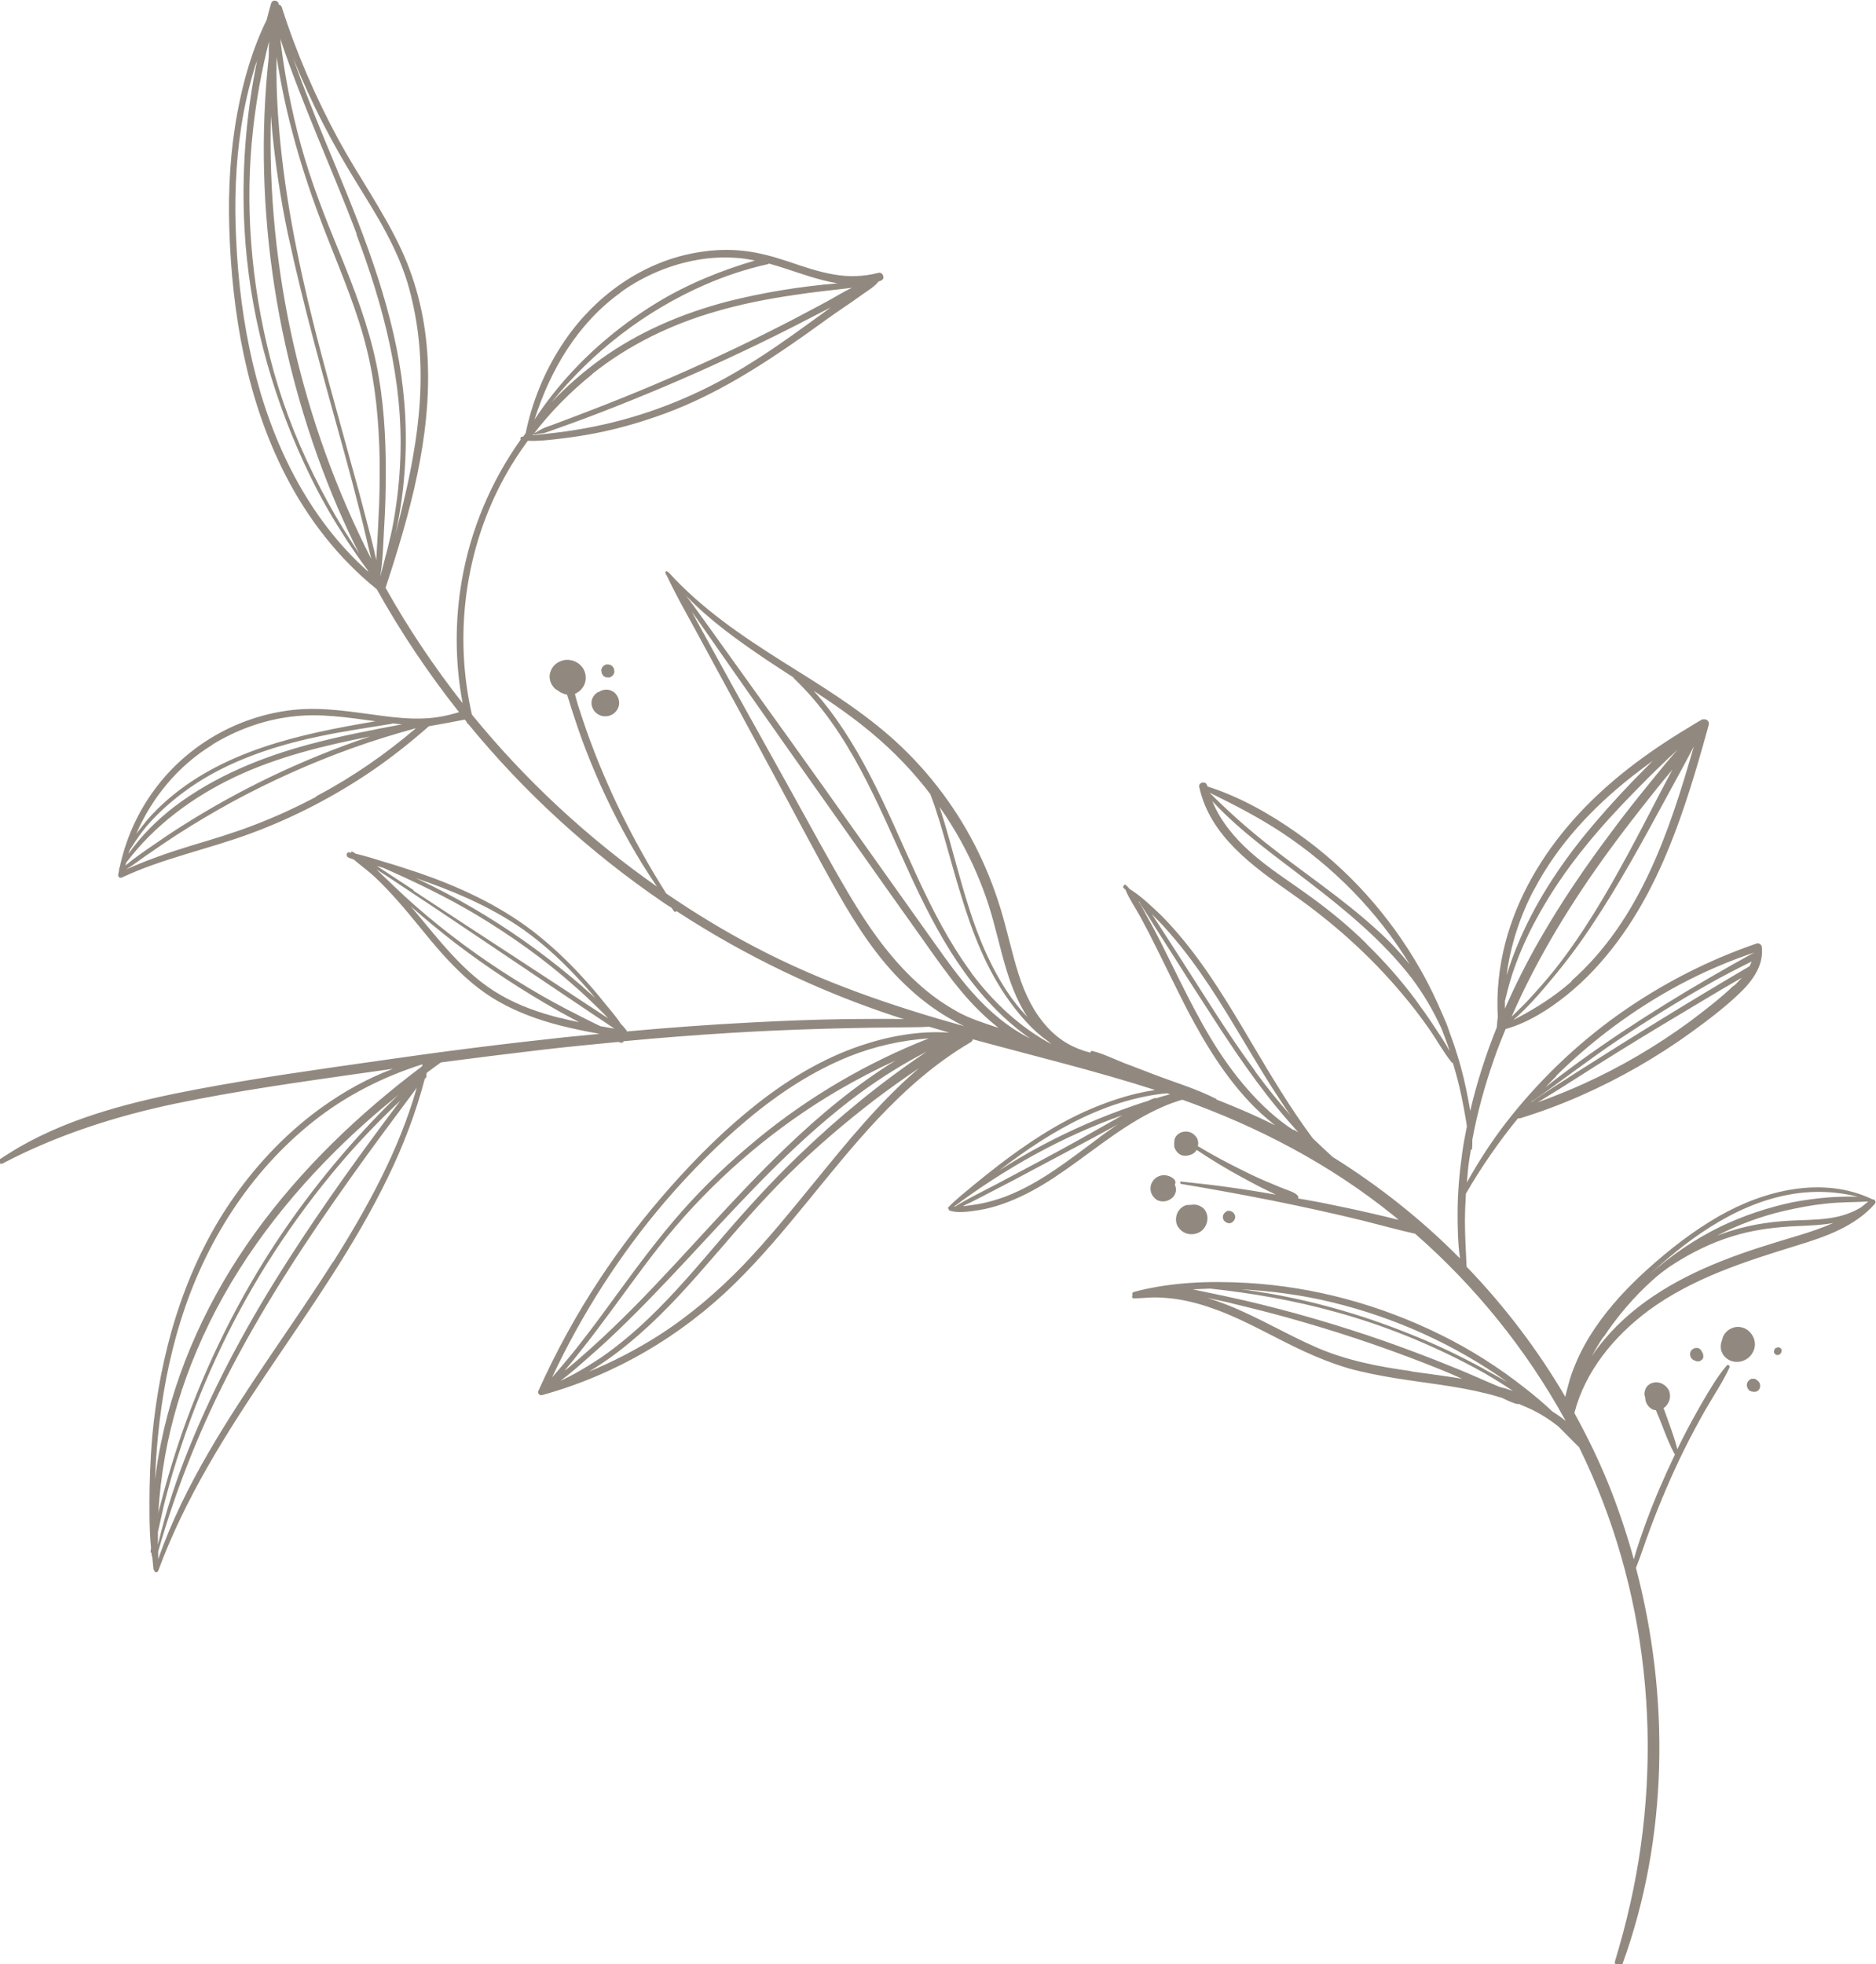<?xml version="1.0" encoding="UTF-8"?>
<svg xmlns="http://www.w3.org/2000/svg" id="Calque_2" viewBox="0 0 78.87 82.57">
  <defs>
    <style>.cls-1{fill:#91897f;stroke-width:0px;}</style>
  </defs>
  <g id="Calque_1-2">
    <path class="cls-1" d="M71.62,30.21c-.22.12-.43.25-.64.38,0,0,0,0,0,0,0,0,0,0,0,0-1.78,1.07-3.46,2.32-4.84,3.88-1.32,1.49-2.36,3.25-2.86,5.19-.26,1.01-.37,2.05-.31,3.09-.02.14-.03.27-.04.41,0,0,0,.02,0,.02-.46,1.14-.84,2.32-1.12,3.52-.02-.14-.05-.28-.07-.41-.12-.65-.27-1.3-.47-1.93-.1-.34-.22-.67-.34-1-.07-.22-.16-.44-.26-.66-.28-.66-.59-1.31-.95-1.94-1.29-2.27-3.06-4.25-5.2-5.75-1.15-.81-2.41-1.52-3.76-1.95,0-.01,0-.03-.01-.04-.05-.21-.38-.14-.33.07.45,2.06,2.26,3.33,3.88,4.47,1.73,1.21,3.29,2.6,4.65,4.22.39.46.76.94,1.11,1.44.33.47.61.99.97,1.44.02.02.04.02.05.02.14.46.26.92.36,1.39.07.35.14.71.2,1.07.01.07.02.14.03.21-.07.36-.14.71-.19,1.07-.12.85-.2,1.71-.2,2.57,0,.63.01,1.28.1,1.91-1.61-1.63-3.42-3.06-5.36-4.27-.28-.26-.56-.52-.83-.78-.93-1.25-1.73-2.59-2.53-3.94-.94-1.59-1.89-3.2-3.09-4.61-.34-.4-.69-.78-1.08-1.13-.31-.29-.64-.58-1-.8-.05-.06-.1-.12-.16-.17-.03-.03-.1,0-.08.04,0,0,0,0,0,0-.03.01-.05.05-.02.08.03.03.06.06.09.09.16.39.41.74.61,1.11.24.44.47.88.69,1.33.44.88.86,1.76,1.31,2.63.82,1.56,1.77,3.1,3.07,4.31.2.18.4.35.61.52-.2-.1-.39-.2-.59-.29-.62-.29-1.25-.55-1.88-.8,0-.01,0-.02-.02-.03-.82-.42-1.71-.68-2.57-1.01-.43-.16-.85-.33-1.28-.49-.44-.17-.89-.4-1.35-.51-.04-.01-.08.03-.08.07-.69-.17-1.29-.51-1.78-1.04-.59-.63-.97-1.42-1.23-2.24-.3-.93-.49-1.89-.78-2.82-.28-.91-.64-1.8-1.08-2.65-.89-1.73-2.12-3.3-3.59-4.58-1.37-1.19-2.92-2.13-4.45-3.09-1.73-1.09-3.43-2.24-4.81-3.76-.02-.02-.03-.02-.05-.02,0,0,0,0,0-.01-.04-.06-.12-.01-.09.05,0,.01.01.03.02.04,0,0,0,.01,0,.02,0,.01.02.03.03.04.34.73.74,1.44,1.13,2.15.4.74.81,1.49,1.21,2.23.82,1.5,1.62,3,2.43,4.5.8,1.48,1.58,2.98,2.41,4.44.79,1.39,1.67,2.76,2.83,3.87.55.53,1.16,1.01,1.83,1.4.21.12.44.25.67.36-3.04-.85-6.01-1.86-8.82-3.34-1.28-.67-2.51-1.42-3.71-2.24-1.36-2.15-2.5-4.44-3.35-6.84-.13-.38-.26-.76-.38-1.14-.04-.13-.07-.27-.11-.41.13-.06.25-.15.33-.27.2-.29.16-.7-.1-.94-.13-.13-.3-.2-.48-.22-.2-.02-.39.05-.54.16-.15.11-.24.29-.27.47-.02.18.04.37.16.51.05.07.12.12.19.15.04.03.07.06.12.08.08.04.17.08.26.09.03.1.07.21.1.31.1.34.22.68.33,1.02.23.68.49,1.35.77,2,.56,1.31,1.22,2.58,1.96,3.79.2.32.41.64.62.95-2.91-2.04-5.54-4.48-7.78-7.23-.77-3.36-.29-6.97,1.38-10,.29-.53.62-1.03.97-1.51.43.02.87-.03,1.29-.08.53-.06,1.05-.14,1.57-.24,1.01-.2,2-.49,2.97-.85,2.09-.78,3.96-1.97,5.78-3.25.55-.39,1.09-.79,1.65-1.17.27-.18.53-.36.79-.55.24-.17.52-.33.7-.56.04-.01.08-.02.11-.04.18-.07.07-.37-.12-.32-.62.16-1.23.18-1.87.07-.65-.11-1.28-.33-1.9-.54-.63-.21-1.27-.39-1.94-.46-.59-.06-1.18-.04-1.76.05-2.43.36-4.53,1.89-5.85,3.93-.73,1.12-1.24,2.38-1.51,3.69-.04.05-.07.1-.11.15-.02,0-.04,0-.05,0-.07.02-.07.08-.05.12-1.25,1.76-2.11,3.79-2.48,5.95-.29,1.69-.28,3.44.04,5.13-1.2-1.53-2.29-3.15-3.24-4.85,1.02-3.1,1.93-6.32,1.77-9.61-.08-1.59-.43-3.14-1.1-4.59-.75-1.62-1.8-3.08-2.65-4.64-.96-1.78-1.77-3.64-2.38-5.56-.02-.07-.07-.1-.13-.12,0-.17-.26-.24-.32-.05-.07.23-.13.46-.19.7-.6,1.22-.99,2.58-1.23,3.9-.3,1.6-.39,3.24-.34,4.86.11,3.55.73,7.21,2.37,10.39.94,1.83,2.22,3.48,3.83,4.78,1.01,1.81,2.17,3.54,3.46,5.17-.47.14-.95.24-1.44.26-.6.03-1.21-.03-1.81-.11-1.24-.16-2.45-.38-3.7-.25-2.34.25-4.5,1.49-5.88,3.39-.71.97-1.19,2.07-1.44,3.24,0,0-.01.02-.02.03-.01.02,0,.03,0,.05-.01.07-.03.14-.04.21-.02.09.06.17.15.13,1.73-.81,3.63-1.19,5.41-1.85,1.79-.66,3.49-1.54,5.07-2.61.85-.58,1.66-1.22,2.43-1.9.51-.09,1.01-.18,1.51-.28.03.03.05.06.08.1,0,0,0,0,0,0,.01.05.04.08.07.09,2.35,2.87,5.12,5.4,8.2,7.5.11.08.23.15.34.22.04.05.07.1.11.15.03.04.08.02.1-.01,2.89,1.89,6.02,3.39,9.3,4.46.09.03.17.05.26.08-.81-.02-1.62,0-2.42,0-1.32.02-2.64.07-3.96.14-1.76.09-3.51.22-5.27.38,0-.02,0-.04-.03-.07-.07-.09-.14-.17-.22-.25-.19-.3-.45-.59-.67-.86-.3-.38-.61-.74-.94-1.1-.64-.7-1.33-1.35-2.08-1.93-1.45-1.11-3.1-1.87-4.81-2.46-.48-.16-.97-.32-1.45-.46-.39-.12-.79-.25-1.19-.34-.05-.03-.1-.06-.15-.09-.04-.02-.06.02-.04.05-.03,0-.05-.01-.08-.02-.14-.02-.15.18-.04.22.07.03.15.06.22.08.29.25.6.47.88.73.34.32.66.66.97,1.01.64.72,1.22,1.49,1.86,2.21.63.7,1.31,1.36,2.11,1.86.77.48,1.62.82,2.49,1.07.49.14.99.25,1.49.35.18.03.36.07.54.1-.48.05-.95.09-1.43.14-2.62.28-5.23.61-7.84.99-2.59.37-5.19.73-7.76,1.22-2.51.48-5.09,1.11-7.33,2.39-.28.16-.56.34-.84.52-.11.08-.03.26.1.19,2.29-1.2,4.75-1.99,7.28-2.52,2.55-.53,5.13-.89,7.71-1.26.47-.07.95-.13,1.42-.2-1.07.4-2.07.96-2.99,1.62-1.42,1.02-2.64,2.29-3.65,3.71-1.97,2.77-3.01,6.1-3.41,9.46-.11.94-.16,1.88-.18,2.83-.01.83-.02,1.69.06,2.52,0,.06-.02.11-.02.17,0,.03.02.04.04.03,0,.04,0,.09.01.13,0,.01,0,.02.02.03.02.17.03.35.05.52,0,.02.01.04.03.05-.01.09.13.13.17.04,1.12-3.05,2.87-5.81,4.68-8.49,1.76-2.61,3.58-5.18,4.96-8.02.66-1.35,1.19-2.74,1.57-4.18.01,0,.02-.02.03-.03.05-.04.05-.1.03-.15,0,0,0,0,0,0,.02-.02.02-.05.02-.07.2-.15.4-.3.6-.44,1.44-.19,2.89-.37,4.34-.54,1.04-.12,2.08-.22,3.12-.32.03.01.06.02.09.03.06.02.11-.01.13-.06,1.5-.14,3-.26,4.5-.35,2.61-.16,5.23-.22,7.85-.24.16,0,.32-.01.49-.02.28.08.57.17.85.25-1.27-.09-2.57.15-3.77.56-1.58.54-3.01,1.41-4.32,2.44-1.33,1.05-2.54,2.25-3.66,3.52-1.06,1.2-2.04,2.47-2.92,3.8-1,1.51-1.87,3.1-2.61,4.75-.04.09.06.19.15.17,3.06-.84,5.86-2.48,8.12-4.7,2.18-2.14,3.91-4.68,6-6.91,1.16-1.23,2.43-2.36,3.9-3.22.06-.03.09-.08.1-.13,2.56.7,5.14,1.32,7.66,2.13-.26.04-.51.09-.77.15-.67.16-1.33.39-1.96.66-1.4.6-2.67,1.45-3.87,2.37-.35.27-.7.55-1.04.83-.36.3-.73.59-1.05.92-.03.03,0,.07.02.09,0,.02.01.04.03.05.3.1.66.06.97.02.35-.04.7-.12,1.03-.22.67-.21,1.31-.52,1.91-.88,1.38-.83,2.59-1.91,3.98-2.73.37-.22.74-.41,1.14-.58.2-.09.41-.16.62-.23.05-.01.09-.03.14-.04,3.19,1.14,6.18,2.7,8.84,4.84.09.07.17.14.25.21-.39-.1-.78-.19-1.17-.28-.64-.15-1.27-.28-1.91-.41-.38-.08-.76-.14-1.14-.21.01-.05,0-.1-.04-.14-.15-.13-.33-.18-.51-.25-.18-.07-.36-.14-.54-.22-.39-.16-.77-.33-1.15-.52-.67-.33-1.34-.68-1.98-1.07,0,0,0,0,0,0,.02-.08.02-.16,0-.24-.02-.07-.04-.11-.09-.17-.03-.03-.06-.06-.09-.09-.12-.1-.29-.13-.44-.1-.15.03-.28.13-.34.26,0,0,0,0,0,.01,0,.02-.02.03-.02.05,0,.01,0,.02,0,.04,0,.01-.01.02-.01.04-.01.07-.01.15,0,.23.05.16.16.31.33.36.08.02.17.02.26,0,0,0,0,0,0,0,.03,0,.06-.02.1-.03.02,0,.03-.01.05-.02,0,0,0,0,.01,0,0,0,.02-.01.03-.02.02-.01.04-.03.06-.04.04-.03.07-.07.1-.12.63.42,1.27.81,1.94,1.17.35.19.7.38,1.06.55.11.05.22.11.33.16-.58-.1-1.17-.2-1.75-.28-.74-.11-1.49-.19-2.23-.27-.06,0-.06.09,0,.1,2.57.43,5.14.93,7.67,1.55.72.18,1.43.38,2.15.54,0,0,0,0,.01,0,2.53,2.21,4.68,4.87,6.3,7.81.01.02.02.05.04.07-.18-.15-.36-.28-.56-.4-.37-.35-.76-.68-1.16-.99-1.1-.87-2.3-1.63-3.56-2.25-2.54-1.25-5.31-2.01-8.14-2.17-1.57-.09-3.22-.03-4.74.38-.07.02-.08.09-.05.14-.05.04-.02.14.05.13.29,0,.58-.04.88-.04.3,0,.61.03.91.07.6.09,1.18.26,1.74.47,1.25.47,2.4,1.16,3.61,1.72.61.28,1.24.53,1.88.72.64.18,1.29.3,1.94.41,1.29.21,2.59.33,3.86.65.22.05.44.12.65.18.21.1.41.2.63.26.03,0,.06,0,.09,0,.21.09.43.18.63.28.37.19.71.41,1.02.66.3.29.58.59.88.88,2.91,5.92,3.6,12.75,2.15,19.18-.18.81-.4,1.62-.64,2.42-.06.21.25.3.32.1,1.91-5.26,1.99-11.19.56-16.63.21-.53.38-1.07.58-1.6.21-.57.44-1.14.68-1.7.48-1.13,1.03-2.24,1.64-3.31.34-.6.74-1.18,1.03-1.81.03-.06-.05-.16-.11-.09-.4.46-.7.99-1.01,1.51-.31.54-.61,1.08-.89,1.64-.06.12-.12.25-.18.37-.08-.3-.17-.59-.28-.89-.06-.17-.12-.34-.18-.51-.04-.11-.08-.22-.12-.33.02-.01.04-.03.06-.04.13-.12.22-.3.21-.48,0-.1-.02-.2-.08-.28-.07-.11-.17-.19-.29-.24-.22-.09-.5-.03-.63.18-.03.05-.05.11-.06.16-.02.06-.02.13,0,.2,0,.02.01.03.02.05,0,0,0,.02,0,.03,0,.09.03.19.08.27.06.09.13.16.23.21.04.02.09.03.14.03.04.11.09.23.14.34l.2.51c.13.34.27.67.44.99,0,0,.01.01.02.02-.44.92-.85,1.86-1.2,2.81-.19.52-.38,1.06-.53,1.6-.27-.98-.59-1.95-.96-2.9-.44-1.12-.96-2.2-1.54-3.25.46-1.77,1.67-3.23,3.12-4.31,1.86-1.37,4.09-2.07,6.26-2.74,1.18-.36,2.41-.79,3.25-1.74.07-.09,0-.2-.09-.19-2.09-1-4.55-.39-6.47.71-1.08.62-2.08,1.4-3,2.23-.81.73-1.57,1.54-2.19,2.45-.33.49-.63,1.02-.85,1.57-.12.28-.22.57-.29.86-.04.16-.09.32-.12.48-1.16-1.98-2.56-3.82-4.15-5.47-.03-.64-.07-1.27-.07-1.91,0-.39.02-.77.04-1.16.64-1.11,1.38-2.18,2.19-3.17.03,0,.05,0,.09,0,1.73-.53,3.39-1.27,4.96-2.17.78-.45,1.54-.94,2.27-1.47.7-.51,1.4-1.04,2.02-1.64.53-.51,1-1.16.91-1.93-.01-.09-.13-.17-.21-.14-2.07.71-4.03,1.72-5.82,2.99-1.78,1.27-3.38,2.81-4.72,4.54-.62.8-1.16,1.64-1.65,2.52.02-.22.04-.44.06-.66.03-.24.07-.48.11-.72.03,0,.05-.01.05-.04.01-.12.01-.25.01-.38.21-1.14.52-2.26.9-3.35.15-.44.32-.87.5-1.3.94-.27,1.8-.81,2.56-1.42.81-.65,1.51-1.41,2.13-2.24,1.27-1.7,2.13-3.66,2.81-5.67.39-1.14.72-2.3,1.04-3.46.04-.14-.11-.29-.25-.21ZM50.85,33.32c1.04.51,2.07,1.04,3.04,1.68,1.07.71,2.07,1.53,2.97,2.45.92.94,1.73,1.98,2.41,3.09-.42-.51-.87-.99-1.36-1.43-1.47-1.35-3.14-2.44-4.7-3.68-.83-.66-1.61-1.36-2.36-2.11,0,0,0,0,0,0ZM57.45,39.67c-.73-.72-1.53-1.38-2.36-1.98-.85-.62-1.75-1.18-2.53-1.88-.67-.6-1.26-1.31-1.59-2.13,1.19,1.29,2.67,2.32,4.05,3.39,1.56,1.2,3.12,2.48,4.33,4.05.5.66.91,1.37,1.25,2.11.1.26.2.52.29.78.02.05.03.11.05.17-.17-.33-.39-.64-.59-.95-.27-.42-.56-.82-.85-1.22-.62-.83-1.31-1.61-2.05-2.33ZM32.27,11.11s.05-.02.06-.03c.21.06.42.12.63.19.71.23,1.47.51,2.25.64-1.55.13-3.11.38-4.61.76-1.92.5-3.75,1.28-5.36,2.44-.74.54-1.43,1.14-2.05,1.8,1.72-2.13,3.93-3.84,6.45-4.94.85-.37,1.72-.66,2.62-.86ZM26.09,12.29c.96-.69,2.08-1.17,3.26-1.37.57-.1,1.15-.12,1.73-.07.22.02.44.06.66.1-1.43.42-2.83.99-4.1,1.76-1.41.86-2.71,1.92-3.81,3.16-.5.56-.95,1.15-1.36,1.77.67-2.09,1.81-4.04,3.62-5.34ZM24.9,15.72c1.54-1.23,3.33-2.09,5.21-2.63,1.06-.31,2.14-.52,3.22-.68.82-.13,1.65-.21,2.48-.31-.38.18-.74.41-1.11.61-.43.23-.86.46-1.3.69-.85.44-1.71.87-2.57,1.28-1.75.83-3.52,1.6-5.33,2.31-.51.2-1.02.4-1.53.59-.26.1-.51.19-.77.29-.12.04-.24.08-.35.13-.14.06-.25.15-.39.21-.03.01-.01.06.02.06.12-.03.25-.04.37-.06.12-.03.24-.08.36-.12.22-.08.45-.16.67-.24.45-.16.9-.33,1.34-.5.91-.35,1.82-.72,2.72-1.1,1.79-.76,3.56-1.58,5.3-2.46.49-.25.97-.5,1.46-.75.08-.04.15-.08.23-.12-.29.22-.59.43-.88.64-.92.67-1.86,1.33-2.84,1.92-1.8,1.09-3.76,1.9-5.81,2.36-.57.13-1.14.23-1.71.31-.29.04-.58.07-.86.1-.14.02-.29.03-.43.04.72-.95,1.57-1.81,2.5-2.56ZM8.93,31.3c1-.61,2.11-1.02,3.28-1.17,1.21-.16,2.39.03,3.58.19-3.17.53-6.51,1.24-8.94,3.47-.33.3-.64.63-.91.99-.07.09-.14.18-.21.27.66-1.53,1.77-2.87,3.2-3.74ZM5.47,35.71c.17-.26.33-.52.52-.76.25-.33.54-.63.84-.91.59-.55,1.24-1.02,1.93-1.42,1.47-.84,3.12-1.35,4.78-1.69.96-.2,1.94-.34,2.91-.5.02,0,.04-.01.05-.02.13.01.27.03.4.04-1.29.24-2.59.49-3.86.83-2.03.54-4.02,1.35-5.71,2.63-.74.57-1.39,1.22-1.93,1.98.02-.06.04-.11.06-.17ZM5.31,36.26c1.18-1.57,2.8-2.76,4.57-3.6,1.8-.85,3.74-1.32,5.68-1.7-2.79.93-5.47,2.21-7.94,3.78-.43.27-.85.56-1.27.85-.36.25-.73.5-1.07.79,0-.04.02-.08.03-.13ZM13.3,33.49c-.85.45-1.72.85-2.61,1.19-.88.34-1.79.61-2.69.88-.92.28-1.83.6-2.7.99.36-.22.69-.49,1.04-.72.36-.25.73-.5,1.1-.74.76-.49,1.54-.95,2.34-1.39,1.61-.87,3.28-1.62,5-2.24.89-.32,1.8-.6,2.71-.85-1.29,1.1-2.69,2.07-4.19,2.86ZM13.6,5.23c.4.78.84,1.55,1.3,2.3.46.76.95,1.51,1.36,2.3.39.74.73,1.51.95,2.33.2.75.34,1.52.41,2.29.15,1.59.02,3.2-.26,4.76-.19,1.1-.46,2.19-.74,3.27.02-.08.03-.15.05-.23.16-.76.27-1.53.33-2.31.13-1.58.05-3.17-.22-4.73-.56-3.24-1.87-6.29-3.12-9.31-.47-1.14-.93-2.3-1.34-3.46.39.95.81,1.88,1.28,2.79ZM14.98,9.84c1.14,3.02,1.98,6.18,1.85,9.44-.03.88-.13,1.75-.28,2.62-.14.79-.36,1.55-.56,2.32,0,0,0-.01,0-.02.11-.66.12-1.35.16-2.02.05-.78.07-1.56.07-2.34,0-1.52-.09-3.05-.4-4.55-.33-1.6-.92-3.13-1.53-4.63-.62-1.51-1.22-3.02-1.65-4.6-.4-1.46-.68-2.94-.86-4.44.93,2.79,2.18,5.47,3.22,8.23ZM11.44,5.47c.14,1.46.36,2.92.66,4.35.66,3.07,1.51,6.09,2.35,9.12.24.87.47,1.74.69,2.61.17.65.31,1.31.47,1.95-2.93-5.73-4.4-12.21-4.22-18.64.02.2.03.41.05.61ZM11.63,3.56c-.01-.39-.01-.77,0-1.16.16,1.03.37,2.06.64,3.08.4,1.55.92,3.06,1.51,4.55.6,1.53,1.25,3.05,1.64,4.65.37,1.5.51,3.05.54,4.59.01.85,0,1.71-.05,2.56-.02.44-.04.88-.07,1.31,0,.14-.02.27-.02.41-.12-.57-.27-1.14-.42-1.7-.2-.78-.41-1.56-.63-2.34-.42-1.54-.85-3.07-1.26-4.62-.77-2.91-1.42-5.86-1.72-8.85-.08-.82-.14-1.64-.16-2.47ZM11.3,2.38c-.7,6.43.37,13.07,2.91,18.99.28.64.57,1.28.89,1.9-.23-.35-.46-.7-.68-1.06-.45-.73-.86-1.49-1.24-2.26-.78-1.58-1.4-3.22-1.83-4.93-.79-3.11-1.07-6.39-.71-9.59.14-1.25.36-2.48.67-3.69-.01.21-.01.42-.01.63ZM15.39,23.88s.03.04.05.06c.02.03.03.07.05.1-2.55-2.26-4.09-5.47-4.86-8.75-.4-1.7-.62-3.45-.7-5.19-.08-1.59-.03-3.19.21-4.76.13-.87.33-1.73.59-2.57.02-.08.06-.15.08-.23-.48,2.33-.66,4.73-.53,7.1.19,3.39,1.07,6.71,2.49,9.8.42.91.88,1.79,1.41,2.64.26.42.53.84.81,1.24.13.19.27.38.4.56ZM6.66,63.57c.04-.77.14-1.55.27-2.31.27-1.54.73-3.04,1.34-4.48,1.33-3.16,3.39-5.97,5.82-8.38.84-.84,1.73-1.62,2.65-2.37-1.87,1.82-3.55,3.83-5,5.99-1.7,2.54-3.08,5.34-4.09,8.22-.28.81-.53,1.63-.76,2.46-.08.3-.16.6-.24.91,0-.02,0-.04,0-.05ZM6.64,64.39c.11-.46.2-.93.32-1.39.19-.74.41-1.47.65-2.19.48-1.45,1.06-2.87,1.72-4.25,1.31-2.74,3-5.32,4.97-7.64.79-.93,1.64-1.81,2.53-2.65-1.62,2.15-3.2,4.34-4.66,6.61-1.63,2.53-3.08,5.17-4.21,7.96-.54,1.33-.99,2.69-1.32,4.09,0-.18,0-.36,0-.54ZM13.99,53.06c-1.71,2.69-3.63,5.25-5.23,8.01-.83,1.43-1.56,2.91-2.11,4.47,0-.11,0-.21,0-.32.77-2.7,1.82-5.32,3.13-7.81,1.45-2.76,3.17-5.38,4.98-7.92.9-1.27,1.83-2.51,2.76-3.76-.74,2.61-2.08,5.05-3.52,7.33ZM17.75,44.82c-2.66,2-5.1,4.33-7.05,7.04-1.9,2.64-3.3,5.65-3.94,8.84-.1.49-.18.99-.24,1.49.02-.6.06-1.2.12-1.8.16-1.65.46-3.29.96-4.88,1.01-3.24,2.88-6.22,5.55-8.35,1.38-1.1,2.94-1.89,4.61-2.42,0,0,0,0,0,0,0,.03-.01.06-.02.09ZM23.57,42.8c-.88-.22-1.74-.52-2.52-.97-1.56-.89-2.63-2.38-3.78-3.73.6.53,1.22,1.04,1.85,1.53,1.39,1.06,2.84,2.01,4.36,2.87.29.16.58.32.87.47-.26-.05-.53-.11-.79-.18ZM25.27,43.15c-.08-.04-.17-.08-.25-.12-.38-.18-.75-.38-1.13-.57-.78-.4-1.53-.84-2.27-1.3-1.47-.92-2.87-1.95-4.18-3.1-.56-.49-1.08-1.01-1.62-1.52.4.26.8.52,1.2.79.74.49,1.48.98,2.22,1.48,1.48.99,2.95,1.99,4.43,2.98.72.48,1.44.97,2.16,1.45-.19-.03-.38-.07-.58-.1ZM17.39,37.42c-.41-.27-.82-.54-1.23-.81-.11-.07-.22-.14-.32-.21.05.02.11.03.16.05.04.01.07.02.11.03,1.36.6,2.69,1.24,3.96,2,1.44.87,2.82,1.85,4.08,2.97.36.31.7.64,1.04.97.13.12.25.25.38.39-2.72-1.8-5.46-3.57-8.19-5.37ZM24.51,41.49c-.64-.55-1.3-1.08-1.98-1.58-1.36-1-2.81-1.89-4.33-2.65-.24-.12-.49-.24-.73-.35.76.26,1.5.54,2.23.87.81.37,1.6.8,2.32,1.31.77.55,1.48,1.19,2.13,1.88.31.32.6.65.88.99-.18-.16-.35-.32-.53-.47ZM34.26,49.67c-.97,1.19-1.94,2.39-3,3.5-1.08,1.12-2.26,2.13-3.57,2.97-.93.59-1.91,1.1-2.93,1.52.11-.07.21-.13.32-.2.63-.4,1.22-.86,1.78-1.35,1.17-1.02,2.2-2.19,3.21-3.36,1.02-1.18,2.03-2.36,3.15-3.45,1.11-1.09,2.3-2.1,3.53-3.05.62-.47,1.25-.92,1.89-1.35-1.64,1.4-3.01,3.09-4.37,4.76ZM33.56,48.59c-1.12,1.08-2.17,2.23-3.18,3.41-1,1.17-2,2.36-3.11,3.42-.62.59-1.28,1.15-1.99,1.64-.36.24-.73.47-1.11.68-.2.11-.4.21-.61.31.4-.3.79-.64,1.16-.97.57-.49,1.12-1.01,1.66-1.54,1.09-1.07,2.13-2.19,3.17-3.31,2.06-2.22,4.14-4.46,6.59-6.27.9-.66,1.84-1.25,2.82-1.75-1.93,1.29-3.73,2.77-5.4,4.38ZM23.72,57.64c.24-.28.47-.57.69-.85.45-.56.88-1.14,1.31-1.72.88-1.19,1.73-2.4,2.7-3.53,1.93-2.25,4.24-4.19,6.79-5.69.79-.46,1.61-.89,2.44-1.27-1.68,1.04-3.22,2.32-4.64,3.69-2.21,2.12-4.18,4.47-6.33,6.65-.6.6-1.2,1.19-1.83,1.75-.32.29-.64.57-.97.84-.05.04-.1.08-.16.12ZM31.87,47.86c-1.15.94-2.23,1.96-3.21,3.07-.98,1.11-1.86,2.3-2.73,3.49-.48.66-.97,1.33-1.47,1.97-.26.34-.53.67-.81,1-.14.17-.29.34-.44.51,1.25-2.66,2.85-5.17,4.76-7.4,1.06-1.23,2.21-2.4,3.47-3.45,1.29-1.08,2.7-2.01,4.26-2.64,1.08-.43,2.2-.68,3.35-.76-2.59,1.02-5.02,2.44-7.17,4.2ZM40.22,42.51c-.6-.33-1.16-.74-1.67-1.21-1.16-1.06-2.06-2.36-2.86-3.71-.84-1.42-1.62-2.87-2.42-4.31-.8-1.45-1.62-2.9-2.42-4.35-.45-.82-.91-1.65-1.36-2.47-.14-.25-.27-.49-.4-.74.15.21.3.42.45.64.52.74,1.03,1.48,1.55,2.22,1.02,1.46,2.05,2.92,3.08,4.38,1.04,1.47,2.07,2.93,3.11,4.4l1.57,2.21c.51.72,1.01,1.44,1.58,2.12.46.55.98,1.07,1.55,1.52-.6-.2-1.19-.38-1.75-.69ZM40.88,41.72c-.57-.64-1.07-1.34-1.56-2.03-.51-.72-1.02-1.43-1.53-2.15-2.05-2.89-4.1-5.78-6.17-8.65-.57-.8-1.15-1.6-1.72-2.4-.35-.48-.69-.97-1.05-1.44.98,1.02,2.15,1.86,3.32,2.65.39.26.79.52,1.19.78,0,.02.01.03.03.05,2.32,2.21,3.5,5.25,4.81,8.1,1.19,2.61,2.59,5.19,4.96,6.92.05.04.11.07.16.11-.93-.46-1.74-1.15-2.44-1.94ZM40.83,40.88c-1.86-2.53-2.83-5.56-4.27-8.32-.65-1.25-1.41-2.47-2.35-3.52.85.56,1.69,1.14,2.47,1.8.9.75,1.72,1.61,2.43,2.54.06.17.13.34.19.52.14.42.27.84.39,1.27.24.83.46,1.66.72,2.49.48,1.58,1.08,3.13,2.06,4.47.44.6.97,1.21,1.59,1.64.05.04.09.08.14.12-1.33-.71-2.47-1.79-3.37-3ZM43.21,42.77c-.17-.18-.33-.36-.48-.55-.5-.63-.9-1.35-1.24-2.08-.71-1.54-1.11-3.19-1.57-4.82-.13-.47-.27-.94-.42-1.4,0,0,0,0,0,0,.33.47.63.95.9,1.44.47.86.86,1.75,1.16,2.68.3.93.49,1.89.78,2.82.21.67.48,1.32.86,1.9ZM46.23,47.81c-1.25.92-2.49,1.93-3.96,2.49-.38.14-.76.25-1.16.32-.19.03-.39.06-.58.08-.02,0-.03,0-.05,0,.44-.2.88-.44,1.31-.66.56-.29,1.12-.58,1.67-.88,1.11-.59,2.23-1.18,3.33-1.78.07-.04.14-.08.21-.12-.26.18-.52.36-.78.55ZM46.93,47.03c-.55.31-1.1.62-1.65.93-1.1.61-2.22,1.2-3.33,1.79-.6.32-1.22.61-1.8.97-.01,0-.02,0-.04,0,2.17-1.61,4.53-2.94,7.08-3.84-.09.05-.18.1-.26.15ZM48.65,46.16s-.02,0-.03.01c-.02-.01-.04-.02-.07-.01-.1.03-.2.08-.29.12-.2.06-.41.13-.61.2-.66.23-1.32.48-1.96.76-1.28.56-2.52,1.21-3.69,1.97.56-.43,1.13-.84,1.72-1.22,1.2-.77,2.49-1.41,3.87-1.77.36-.09.73-.17,1.1-.22.13-.02.26-.03.38-.04.04.01.08.03.12.04-.19.05-.37.1-.56.16ZM54.37,47.5c-.36-.23-.7-.5-1.02-.79-.62-.56-1.17-1.2-1.66-1.87-1.1-1.51-1.88-3.21-2.71-4.87-.24-.49-.49-.97-.76-1.45-.11-.2-.22-.42-.35-.63,0,0,.02.02.03.02.06.13.15.26.23.38.14.22.27.43.41.65.26.41.52.82.79,1.24.52.82,1.04,1.64,1.57,2.45,1,1.55,2.03,3.09,3.25,4.48.14.16.28.32.43.49-.06-.04-.13-.07-.19-.11ZM52.78,45.04c-1.13-1.53-2.12-3.15-3.15-4.75-.29-.45-.58-.9-.87-1.35-.11-.17-.22-.34-.33-.51.26.26.51.52.75.8.61.7,1.16,1.45,1.67,2.22,1.06,1.6,1.97,3.3,3.04,4.9.12.19.25.37.38.55-.53-.59-1.03-1.22-1.5-1.86ZM59.33,57.64c-1.38-.19-2.73-.45-4.01-1.01-1.26-.55-2.43-1.26-3.71-1.77-.28-.11-.56-.21-.85-.3.36.08.72.15,1.07.24,1,.24,1.99.49,2.97.78,1.97.57,3.91,1.24,5.81,2.01.29.12.58.24.86.37-.71-.12-1.44-.21-2.15-.31ZM63.22,58.35c-.08-.02-.16-.04-.23-.07-.17-.07-.33-.14-.49-.21-.48-.21-.96-.42-1.44-.61-.95-.39-1.91-.75-2.87-1.09-1.93-.67-3.91-1.25-5.9-1.71-.57-.13-1.14-.25-1.72-.37-.14-.03-.29-.06-.43-.09.25-.01.49-.02.74-.03,1.78.19,3.53.5,5.27.98,2.04.56,4.01,1.36,5.87,2.36.55.29,1.07.62,1.59.96-.12-.04-.24-.08-.37-.12ZM62.41,57.56c-.93-.51-1.88-.97-2.86-1.37-1.96-.81-4.01-1.43-6.11-1.8-.42-.07-.84-.14-1.26-.19,1.29.07,2.58.24,3.84.55,2.63.64,5.14,1.77,7.34,3.34-.32-.18-.64-.36-.96-.53ZM78.23,50.76c-.32.19-.66.32-1.04.4-.53.11-1.08.12-1.62.14-.94.03-1.86.15-2.76.43-.21.06-.41.14-.62.21.9-.46,1.84-.81,2.83-1.04.57-.13,1.14-.24,1.72-.3.6-.07,1.2-.06,1.8-.09-.1.09-.21.17-.31.25ZM69.14,53.78c1.69-1.6,3.73-3.13,6.07-3.56.96-.18,1.96-.15,2.9.09-.39-.02-.79,0-1.17.02-.53.04-1.06.11-1.58.21-1.04.22-2.06.56-3.02,1.02-1.09.53-2.1,1.22-3,2.03-.08.07-.17.14-.25.22.02-.02.03-.03.05-.05ZM67.43,56.19c.58-.87,1.27-1.68,2.05-2.38.11-.1.22-.19.33-.28.18-.14.36-.27.55-.39.76-.49,1.58-.89,2.44-1.16.92-.29,1.85-.4,2.81-.44.49-.02.99-.04,1.47-.13-.48.21-.98.38-1.48.53-1.1.33-2.2.66-3.27,1.09-1.98.79-3.86,1.91-5.16,3.63-.09.12-.18.24-.26.36.16-.28.32-.56.5-.82ZM72.89,41.43c-.58.55-1.23,1.05-1.87,1.53-1.38,1.01-2.86,1.88-4.42,2.59-.64.29-1.29.55-1.95.79,1.11-.67,2.18-1.38,3.28-2.06,1.24-.77,2.49-1.52,3.75-2.27.51-.31,1.03-.61,1.55-.91-.11.12-.22.24-.33.34ZM65.42,45.23c1.53-1.51,3.28-2.81,5.18-3.83,1.01-.54,2.06-.99,3.15-1.36,0,0,0,0,0,0,0,0,0,0,0,0-2.54,1.4-5.02,2.9-7.37,4.6-.48.35-.95.7-1.41,1.07.15-.16.31-.32.47-.48ZM64.43,46.27s.02,0,.03,0c1.19-.83,2.34-1.73,3.55-2.54,1.2-.8,2.43-1.57,3.68-2.28.64-.37,1.29-.7,1.95-1.03-.03.07-.05.14-.09.2-2.49,1.46-4.95,2.98-7.38,4.53-.61.39-1.21.77-1.8,1.19.02-.02.04-.04.06-.07ZM64.49,37.41c.98-1.88,2.45-3.45,4.11-4.76.29-.23.59-.45.89-.67-.28.28-.56.56-.84.85-.74.77-1.45,1.56-2.12,2.39-1.2,1.5-2.22,3.13-2.9,4.93-.11.28-.2.57-.29.85.16-1.25.56-2.48,1.15-3.6ZM63.28,42.04c.12-.51.26-1.02.45-1.52.32-.88.74-1.71,1.22-2.52,1.03-1.74,2.35-3.27,3.76-4.71.41-.42.82-.83,1.24-1.23.19-.19.4-.37.59-.56-.39.44-.77.9-1.14,1.36-.56.69-1.12,1.39-1.65,2.11-1.08,1.44-2.1,2.93-3,4.5-.55.95-1.04,1.93-1.48,2.93,0-.11,0-.23,0-.34ZM70.34,32.3c-.17.32-.34.64-.51.96-.45.87-.9,1.74-1.37,2.61-.92,1.7-1.91,3.4-3.12,4.92-.34.42-.7.83-1.07,1.23-.23.25-.48.48-.72.72,1.09-2.5,2.53-4.84,4.14-7.04.59-.81,1.21-1.6,1.83-2.38.27-.34.54-.67.82-1ZM66.08,41.25c-.75.66-1.58,1.18-2.46,1.63.59-.51,1.11-1.11,1.6-1.7.62-.74,1.2-1.51,1.73-2.32,1.1-1.65,2.05-3.39,2.99-5.12.29-.53.58-1.07.87-1.6.13-.25.27-.5.4-.76-1.03,3.6-2.27,7.31-5.15,9.86Z"></path>
    <path class="cls-1" d="M25.78,29.08c-.18-.13-.42-.11-.59,0-.01,0-.02,0-.04.01-.08.04-.14.1-.19.17-.05.07-.08.15-.09.23-.01.08,0,.16.03.24.03.08.07.15.13.21.11.11.27.18.43.17.09,0,.17-.02.25-.06.06-.03.12-.07.17-.13.06-.06.1-.13.13-.22.02-.08.03-.16.01-.25-.02-.15-.12-.29-.24-.38Z"></path>
    <path class="cls-1" d="M25.75,28.01s-.07-.06-.12-.07c-.02,0-.05,0-.07-.01-.05,0-.1,0-.14.03-.03.02-.06.04-.08.07-.03.03-.04.06-.05.09-.01.03-.02.07,0,.11,0,.04,0,.07.03.11.01.02.03.04.04.06.03.04.07.06.12.07.02,0,.05,0,.07.01.05,0,.1,0,.14-.03.03-.02.06-.04.08-.07.03-.03.04-.06.05-.09.01-.03.02-.07,0-.11,0-.04,0-.07-.03-.11-.01-.02-.03-.04-.04-.06Z"></path>
    <path class="cls-1" d="M49.36,49.57c-.14-.13-.33-.19-.52-.16-.19.03-.35.16-.43.34-.07.16-.05.36.04.5.05.08.12.15.2.2.1.05.2.06.31.05.16-.02.32-.11.41-.25.04-.06.06-.14.07-.21,0-.01,0-.02,0-.03,0,0,0,0,0,0,0,0,0,0,0,0,0,0,0,0,0,0,0-.07-.02-.15-.05-.21.04-.06.04-.16-.02-.21Z"></path>
    <polygon class="cls-1" points="48.94 49.97 48.94 49.97 48.94 49.97 48.94 49.98 48.94 49.98 48.94 49.97"></polygon>
    <path class="cls-1" d="M50.49,50.72c-.1-.06-.22-.09-.33-.08-.03,0-.06,0-.09.01-.07,0-.13,0-.2.01-.25.08-.42.31-.43.58,0,.12.02.24.09.34.08.12.19.21.32.26.23.09.51.04.69-.12.18-.16.27-.44.2-.68-.04-.13-.12-.25-.25-.32Z"></path>
    <path class="cls-1" d="M51.55,50.93c-.12.08-.18.21-.11.35.06.11.24.19.35.11.12-.08.18-.21.11-.35-.06-.11-.24-.19-.35-.11Z"></path>
    <path class="cls-1" d="M73.48,55.92c-.17-.13-.41-.18-.61-.11-.22.07-.4.24-.46.47,0,.01,0,.02,0,.03-.06.12-.08.26-.06.4.04.24.23.44.46.51.24.07.48.02.68-.13.17-.13.29-.36.29-.57,0-.24-.11-.45-.3-.6Z"></path>
    <path class="cls-1" d="M71.57,56.87s-.03-.09-.07-.13c-.03-.03-.07-.06-.11-.07-.03-.01-.07-.01-.1,0-.04,0-.07,0-.1.03-.04.02-.08.05-.1.09-.05.08-.05.18-.01.26.02.03.04.06.06.08.03.03.06.05.1.06.02.01.05.03.08.03.04.01.08.02.12,0,.04,0,.07-.03.11-.06.02-.01.03-.03.04-.05,0-.01.01-.03.02-.04,0-.02,0-.05,0-.07,0-.02,0-.03-.01-.05,0,0,0,0,0,0,0,0,0-.01,0-.02,0,0,0,0,0,0,0,0,0,0,0,0,0,0,0,0,0-.02,0,0,0,0-.01-.01,0,0,0,0,0,0,0,0,0,0,0,0,0,0,0,0,0,0,0-.01,0-.03,0-.04Z"></path>
    <path class="cls-1" d="M73.92,58.06s-.03-.03-.05-.04c0,0,0,0,0,0,0,0,0,0,0,0,0,0,0,0,0,0,0,0,0,0,0,0-.02-.02-.04-.03-.06-.04-.01,0-.02-.01-.03-.02-.03,0-.05,0-.08,0,0,0,0,0,.01,0h0s-.02,0-.03,0c0,0-.01,0-.02,0,0,0,0,0-.01,0-.03,0-.05.01-.07.03-.03.02-.06.04-.08.07-.03.03-.04.06-.05.09-.01.05-.02.09,0,.14,0,.03.02.05.03.08,0,0,0,0,0,0,0,0,.03.04.04.06,0,0,0,0,0,0,0,0,.02.02.03.02,0,0,.02.02.03.02,0,0,0,0,0,0,.02.01.04.02.07.03,0,0,0,0,0,0,.02,0,.05,0,.07.01,0,0,0,0,0,0,.02,0,.05,0,.07,0,0,0,0,0,0,0,0,0,0,0,0,0,.02,0,.05-.02.07-.02.02-.01.04-.03.06-.04.03-.03.06-.07.07-.12.01-.05.02-.09,0-.14-.01-.05-.03-.09-.07-.13Z"></path>
    <path class="cls-1" d="M74.85,56.67s-.03-.02-.05-.03c-.01,0-.02,0-.04,0-.03,0-.05,0-.07.02,0,0-.01,0-.02,0,0,0,0,0,0,0,0,0,0,0,0,0-.01,0-.02.02-.04.03-.02.01-.03.03-.03.05,0,.02-.01.04-.02.06,0,.01,0,.03,0,.04,0,.02.01.04.03.06,0,.01.02.02.03.03.01.01.03.02.05.03.01,0,.03,0,.04,0,.03,0,.05,0,.08-.02.01,0,.03-.01.04-.03,0,0,0,0,0,0h0s0-.01.01-.02c.01-.01.03-.03.03-.05,0-.02.01-.03.01-.05,0-.01,0-.03,0-.04,0-.02-.01-.04-.02-.05,0-.01-.01-.02-.03-.03Z"></path>
  </g>
</svg>
